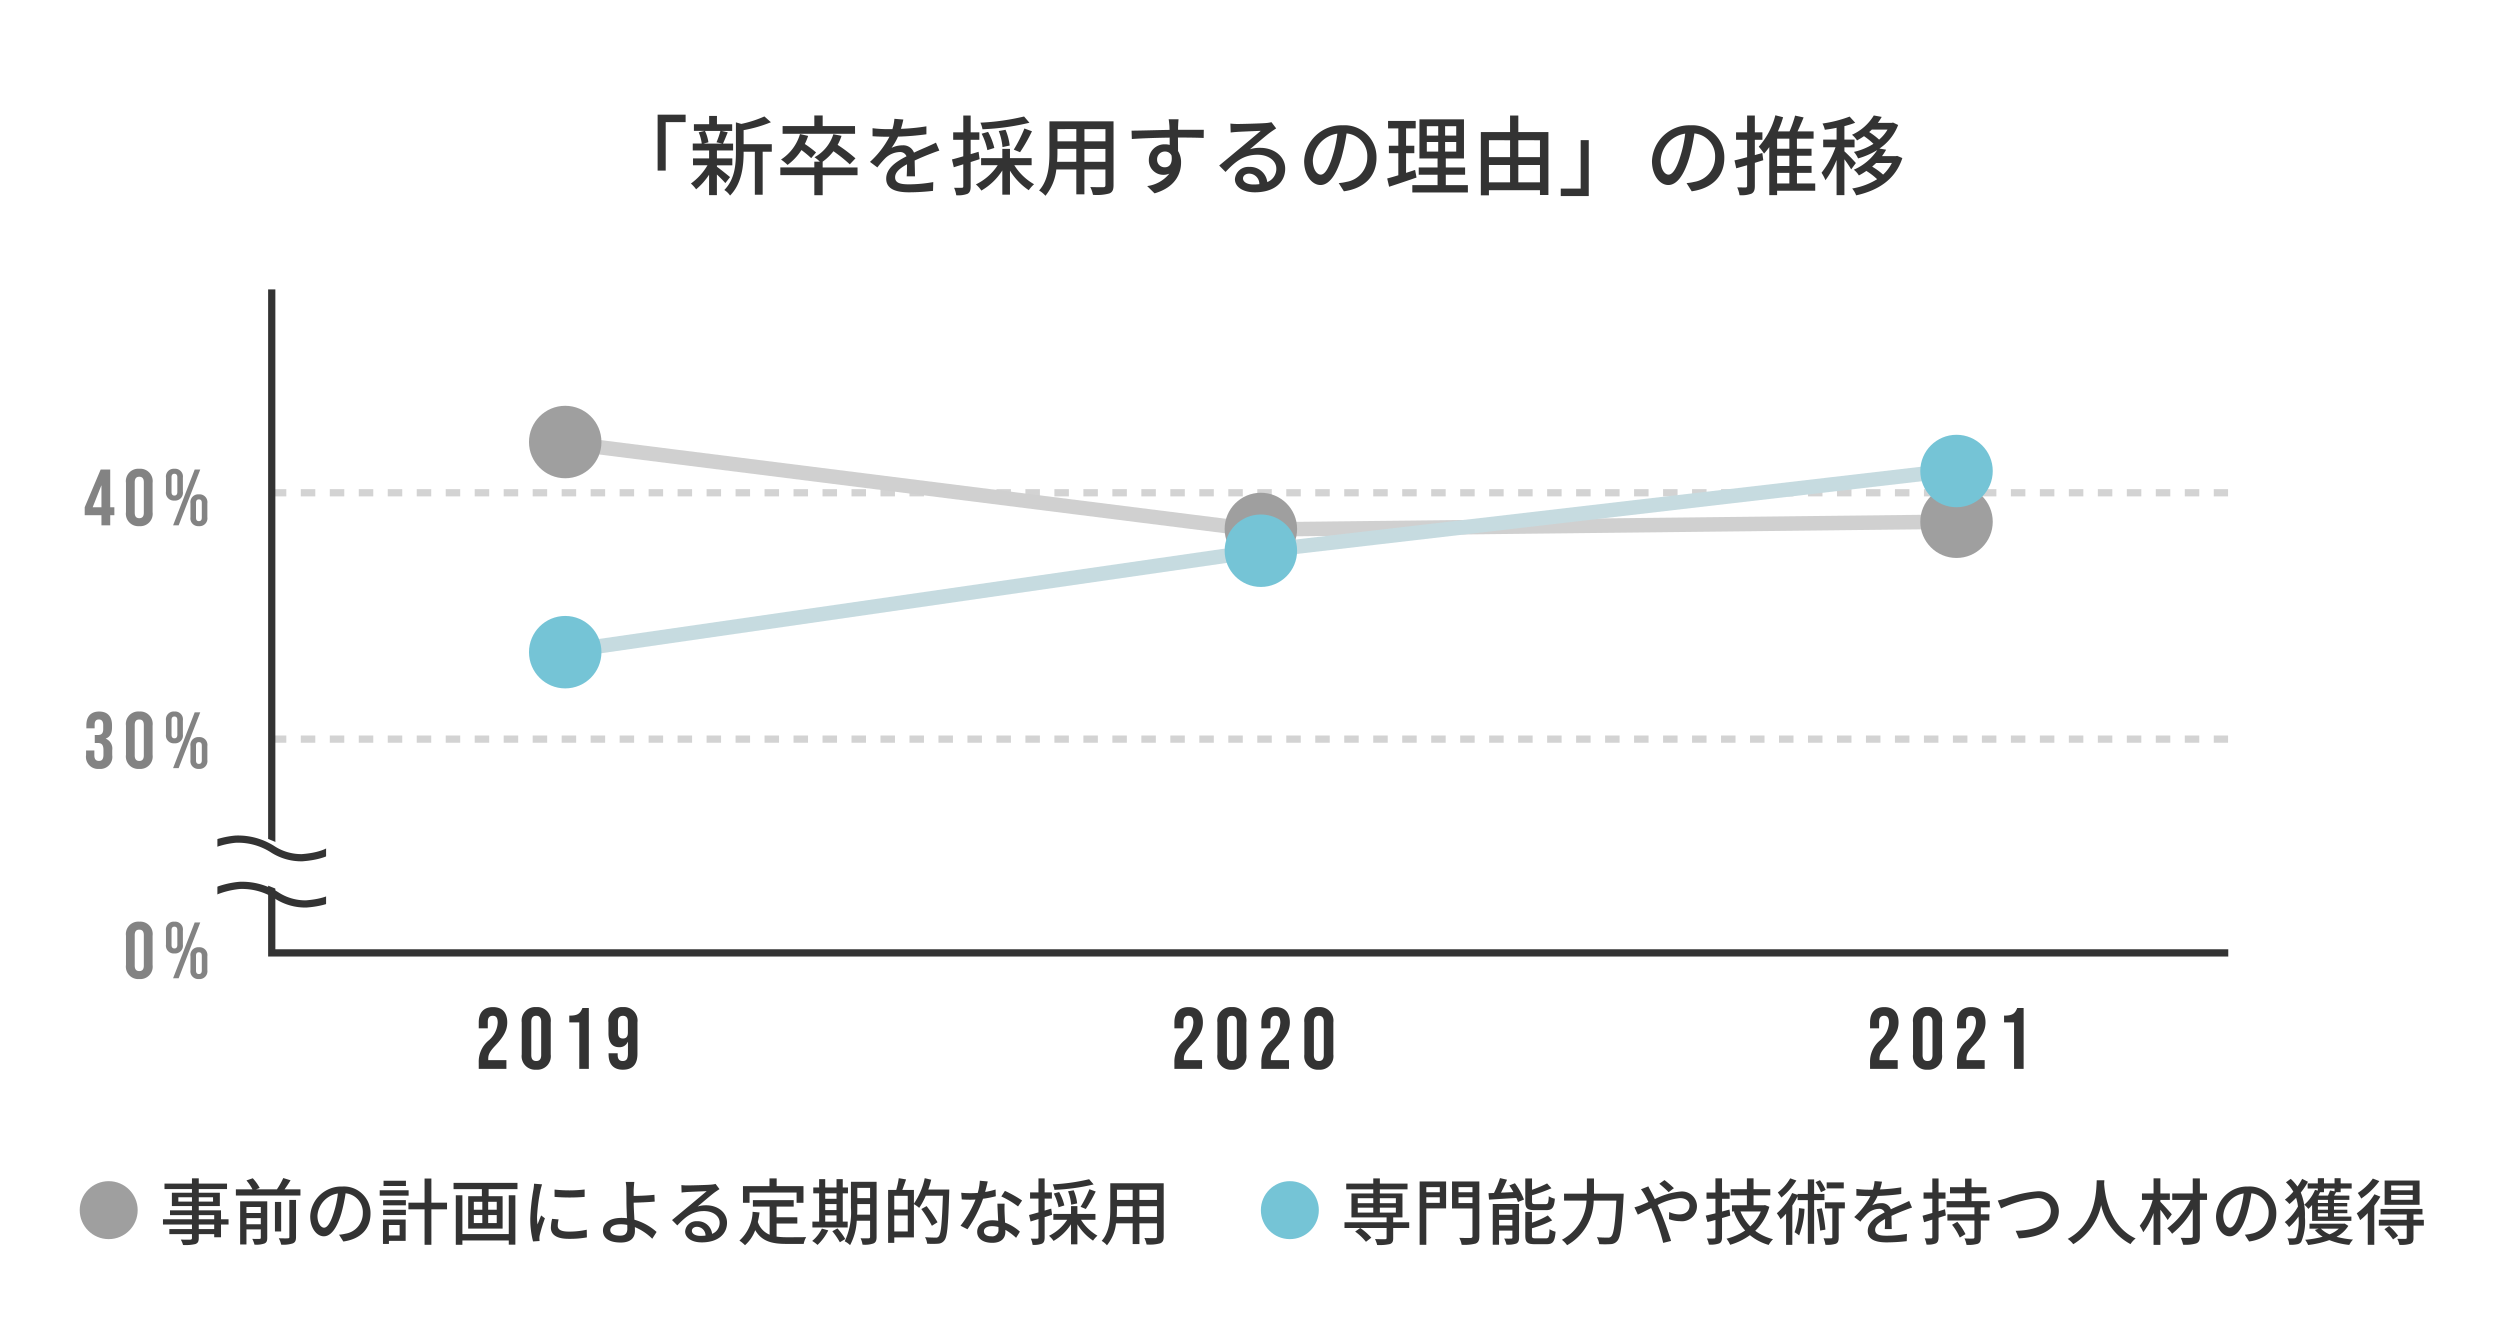 <svg xmlns="http://www.w3.org/2000/svg" width="345" height="184" viewBox="0 0 345 184">
  <g id="グループ_809" data-name="グループ 809" transform="translate(-6132 -1926)">
    <rect id="長方形_1182" data-name="長方形 1182" width="345" height="184" transform="translate(6132 1926)" fill="#fff"/>
    <path id="パス_6041" data-name="パス 6041" d="M6437.972,2080.667H6436v-1h1.972Zm-3.972,0h-2v-1h2Zm-4,0h-2v-1h2Zm-4,0h-2v-1h2Zm-4,0h-2v-1h2Zm-4,0h-2v-1h2Zm-4,0h-2v-1h2Zm-4,0h-2v-1h2Zm-4,0h-2v-1h2Zm-4,0h-2v-1h2Zm-4,0h-2v-1h2Zm-4,0h-2v-1h2Zm-4,0h-2v-1h2Zm-4,0h-2v-1h2Zm-4,0h-2v-1h2Zm-4,0h-2v-1h2Zm-4,0h-2v-1h2Zm-4,0h-2v-1h2Zm-4,0h-2v-1h2Zm-4,0h-2v-1h2Zm-4,0h-2v-1h2Zm-4,0h-2v-1h2Zm-4,0h-2v-1h2Zm-4,0h-2v-1h2Zm-4,0h-2v-1h2Zm-4,0h-2v-1h2Zm-4,0h-2v-1h2Zm-4,0h-2v-1h2Zm-4,0h-2v-1h2Zm-4,0h-2v-1h2Zm-4,0h-2v-1h2Zm-4,0h-2v-1h2Zm-4,0h-2v-1h2Zm-4,0h-2v-1h2Zm-4,0h-2v-1h2Zm-4,0h-2v-1h2Zm-4,0h-2v-1h2Zm-4,0h-2v-1h2Zm-4,0h-2v-1h2Zm-4,0h-2v-1h2Zm-4,0h-2v-1h2Zm-4,0h-2v-1h2Zm-4,0h-2v-1h2Zm-4,0h-2v-1h2Zm-4,0h-2v-1h2Zm-4,0h-2v-1h2Zm-4,0h-2v-1h2Zm-4,0h-2v-1h2Zm-4,0h-2v-1h2Zm-4,0h-2v-1h2Zm-4,0h-2v-1h2Zm-4,0h-2v-1h2Zm-4,0h-2v-1h2Zm-4,0h-2v-1h2Zm-4,0h-2v-1h2Zm-4,0h-2v-1h2Zm-4,0h-2v-1h2Zm-4,0h-2v-1h2Zm-4,0h-2v-1h2Zm-4,0h-2v-1h2Zm-4,0h-2v-1h2Zm-4,0h-2v-1h2Zm-4,0h-2v-1h2Zm-4,0h-2v-1h2Zm-4,0h-2v-1h2Zm-4,0h-2v-1h2Zm-4,0h-2v-1h2Zm-4,0h-2v-1h2Z" transform="translate(1.5 -52.167)" fill="#d3d3d3"/>
    <path id="パス_6042" data-name="パス 6042" d="M6437.972,2080.667H6436v-1h1.972Zm-3.972,0h-2v-1h2Zm-4,0h-2v-1h2Zm-4,0h-2v-1h2Zm-4,0h-2v-1h2Zm-4,0h-2v-1h2Zm-4,0h-2v-1h2Zm-4,0h-2v-1h2Zm-4,0h-2v-1h2Zm-4,0h-2v-1h2Zm-4,0h-2v-1h2Zm-4,0h-2v-1h2Zm-4,0h-2v-1h2Zm-4,0h-2v-1h2Zm-4,0h-2v-1h2Zm-4,0h-2v-1h2Zm-4,0h-2v-1h2Zm-4,0h-2v-1h2Zm-4,0h-2v-1h2Zm-4,0h-2v-1h2Zm-4,0h-2v-1h2Zm-4,0h-2v-1h2Zm-4,0h-2v-1h2Zm-4,0h-2v-1h2Zm-4,0h-2v-1h2Zm-4,0h-2v-1h2Zm-4,0h-2v-1h2Zm-4,0h-2v-1h2Zm-4,0h-2v-1h2Zm-4,0h-2v-1h2Zm-4,0h-2v-1h2Zm-4,0h-2v-1h2Zm-4,0h-2v-1h2Zm-4,0h-2v-1h2Zm-4,0h-2v-1h2Zm-4,0h-2v-1h2Zm-4,0h-2v-1h2Zm-4,0h-2v-1h2Zm-4,0h-2v-1h2Zm-4,0h-2v-1h2Zm-4,0h-2v-1h2Zm-4,0h-2v-1h2Zm-4,0h-2v-1h2Zm-4,0h-2v-1h2Zm-4,0h-2v-1h2Zm-4,0h-2v-1h2Zm-4,0h-2v-1h2Zm-4,0h-2v-1h2Zm-4,0h-2v-1h2Zm-4,0h-2v-1h2Zm-4,0h-2v-1h2Zm-4,0h-2v-1h2Zm-4,0h-2v-1h2Zm-4,0h-2v-1h2Zm-4,0h-2v-1h2Zm-4,0h-2v-1h2Zm-4,0h-2v-1h2Zm-4,0h-2v-1h2Zm-4,0h-2v-1h2Zm-4,0h-2v-1h2Zm-4,0h-2v-1h2Zm-4,0h-2v-1h2Zm-4,0h-2v-1h2Zm-4,0h-2v-1h2Zm-4,0h-2v-1h2Zm-4,0h-2v-1h2Zm-4,0h-2v-1h2Zm-4,0h-2v-1h2Z" transform="translate(1.5 -86.167)" fill="#d3d3d3"/>
    <path id="パス_6162" data-name="パス 6162" d="M6260.408,2080.667h-92.063v-1h91.063v-269.5h1Z" transform="translate(8249.667 -4202.408) rotate(90)" fill="#333"/>
    <path id="パス_6049" data-name="パス 6049" d="M6304.913,2000.078l-.068-.009-95.97-12.078.25-1.984,95.9,12.069,96.133-1.08.022,2Z" fill="#d0d0d0"/>
    <path id="パス_6048" data-name="パス 6048" d="M6209.143,2016.99l-.286-1.979,96.228-13.895,95.847-11.153.231,1.987L6305.33,2003.1Z" fill="#c6dbe0"/>
    <path id="パス_6372" data-name="パス 6372" d="M-10.932,0h3.816V-1.2H-9.624v-.18c0-.588.2-1.008,1-1.848C-7.4-4.524-7-5.412-7-6.408-7-7.752-7.668-8.52-8.964-8.52s-1.968.768-1.968,2.112v.816h1.248v-.9c0-.6.264-.828.684-.828s.684.2.684.96a3.466,3.466,0,0,1-1.3,2.484,3.8,3.8,0,0,0-1.32,2.964ZM-3,.12A1.864,1.864,0,0,0-1-1.992V-6.408A1.864,1.864,0,0,0-3-8.52,1.864,1.864,0,0,0-5-6.408v4.416A1.864,1.864,0,0,0-3,.12Zm0-1.2c-.42,0-.684-.228-.684-.828V-6.492c0-.6.264-.828.684-.828s.684.228.684.828v4.584C-2.316-1.308-2.58-1.08-3-1.08ZM2.94,0H4.26V-8.4H3.372c-.3.816-.7,1.056-1.812,1.056v.936H2.94ZM8.952.12c1.368,0,2.016-.768,2.016-2.184V-6.408a1.864,1.864,0,0,0-2-2.112,1.864,1.864,0,0,0-2,2.112v1.5c0,1.236.492,1.92,1.464,1.92a1.214,1.214,0,0,0,1.2-.732h.024v1.608c0,.8-.264,1.032-.732,1.032-.42,0-.684-.228-.684-.828v-.24H6.984v.156C6.984-.648,7.656.12,8.952.12Zm.012-4.308c-.456,0-.684-.264-.684-.828V-6.5c0-.552.228-.816.684-.816s.684.264.684.816v1.488C9.648-4.452,9.42-4.188,8.964-4.188Z" transform="translate(6209 2073.5)" fill="#333"/>
    <path id="パス_6367" data-name="パス 6367" d="M-9.779.11A1.709,1.709,0,0,0-7.942-1.826V-5.874A1.709,1.709,0,0,0-9.779-7.81a1.709,1.709,0,0,0-1.837,1.936v4.048A1.709,1.709,0,0,0-9.779.11Zm0-1.1c-.385,0-.627-.209-.627-.759v-4.2c0-.55.242-.759.627-.759s.627.209.627.759v4.2C-9.152-1.2-9.394-.99-9.779-.99Zm4.851-2.431A1.081,1.081,0,0,0-3.762-4.653V-6.578A1.081,1.081,0,0,0-4.928-7.81,1.081,1.081,0,0,0-6.094-6.578v1.925A1.081,1.081,0,0,0-4.928-3.421ZM-5.115,0h.77l2.981-7.7h-.77Zm.187-4.114c-.253,0-.4-.143-.4-.484V-6.633c0-.341.143-.484.4-.484s.4.143.4.484V-4.6C-4.532-4.257-4.686-4.114-4.928-4.114ZM-1.551.11A1.081,1.081,0,0,0-.385-1.122V-3.047A1.081,1.081,0,0,0-1.551-4.279,1.081,1.081,0,0,0-2.717-3.047v1.925A1.081,1.081,0,0,0-1.551.11Zm0-.693c-.253,0-.4-.143-.4-.484V-3.1c0-.341.143-.484.4-.484s.4.143.4.484v2.035C-1.155-.726-1.309-.583-1.551-.583Z" transform="translate(6161 2061)" fill="#838383"/>
    <path id="パス_6366" data-name="パス 6366" d="M-15.312.11a1.661,1.661,0,0,0,1.8-1.9v-.682A1.478,1.478,0,0,0-14.4-4.059v-.022c.594-.22.858-.726.858-1.551v-.275c0-1.232-.616-1.9-1.771-1.9s-1.771.682-1.771,1.914v.407h1.144V-6c0-.506.231-.715.583-.715s.6.22.6.77v.561c0,.616-.275.814-.726.814h-.44v1.1h.407c.55,0,.792.264.792.979v.627c0,.682-.242.869-.627.869s-.627-.209-.627-.759v-.682h-1.144V-1.8A1.669,1.669,0,0,0-15.312.11Zm5.533,0A1.709,1.709,0,0,0-7.942-1.826V-5.874A1.709,1.709,0,0,0-9.779-7.81a1.709,1.709,0,0,0-1.837,1.936v4.048A1.709,1.709,0,0,0-9.779.11Zm0-1.1c-.385,0-.627-.209-.627-.759v-4.2c0-.55.242-.759.627-.759s.627.209.627.759v4.2C-9.152-1.2-9.394-.99-9.779-.99Zm4.851-2.431A1.081,1.081,0,0,0-3.762-4.653V-6.578A1.081,1.081,0,0,0-4.928-7.81,1.081,1.081,0,0,0-6.094-6.578v1.925A1.081,1.081,0,0,0-4.928-3.421ZM-5.115,0h.77l2.981-7.7h-.77Zm.187-4.114c-.253,0-.4-.143-.4-.484V-6.633c0-.341.143-.484.4-.484s.4.143.4.484V-4.6C-4.532-4.257-4.686-4.114-4.928-4.114ZM-1.551.11A1.081,1.081,0,0,0-.385-1.122V-3.047A1.081,1.081,0,0,0-1.551-4.279,1.081,1.081,0,0,0-2.717-3.047v1.925A1.081,1.081,0,0,0-1.551.11Zm0-.693c-.253,0-.4-.143-.4-.484V-3.1c0-.341.143-.484.4-.484s.4.143.4.484v2.035C-1.155-.726-1.309-.583-1.551-.583Z" transform="translate(6161 2032)" fill="#838383"/>
    <path id="パス_6365" data-name="パス 6365" d="M-15,0h1.21V-1.4h.572V-2.5h-.572V-7.7h-1.32l-2.2,5.2v1.1H-15Zm-1.21-2.5,1.188-3H-15v3ZM-9.779.11A1.709,1.709,0,0,0-7.942-1.826V-5.874A1.709,1.709,0,0,0-9.779-7.81a1.709,1.709,0,0,0-1.837,1.936v4.048A1.709,1.709,0,0,0-9.779.11Zm0-1.1c-.385,0-.627-.209-.627-.759v-4.2c0-.55.242-.759.627-.759s.627.209.627.759v4.2C-9.152-1.2-9.394-.99-9.779-.99Zm4.851-2.431A1.081,1.081,0,0,0-3.762-4.653V-6.578A1.081,1.081,0,0,0-4.928-7.81,1.081,1.081,0,0,0-6.094-6.578v1.925A1.081,1.081,0,0,0-4.928-3.421ZM-5.115,0h.77l2.981-7.7h-.77Zm.187-4.114c-.253,0-.4-.143-.4-.484V-6.633c0-.341.143-.484.4-.484s.4.143.4.484V-4.6C-4.532-4.257-4.686-4.114-4.928-4.114ZM-1.551.11A1.081,1.081,0,0,0-.385-1.122V-3.047A1.081,1.081,0,0,0-1.551-4.279,1.081,1.081,0,0,0-2.717-3.047v1.925A1.081,1.081,0,0,0-1.551.11Zm0-.693c-.253,0-.4-.143-.4-.484V-3.1c0-.341.143-.484.4-.484s.4.143.4.484v2.035C-1.155-.726-1.309-.583-1.551-.583Z" transform="translate(6161 1998.5)" fill="#838383"/>
    <path id="パス_6371" data-name="パス 6371" d="M-10.932,0h3.816V-1.2H-9.624v-.18c0-.588.2-1.008,1-1.848C-7.4-4.524-7-5.412-7-6.408-7-7.752-7.668-8.52-8.964-8.52s-1.968.768-1.968,2.112v.816h1.248v-.9c0-.6.264-.828.684-.828s.684.2.684.96a3.466,3.466,0,0,1-1.3,2.484,3.8,3.8,0,0,0-1.32,2.964ZM-3,.12A1.864,1.864,0,0,0-1-1.992V-6.408A1.864,1.864,0,0,0-3-8.52,1.864,1.864,0,0,0-5-6.408v4.416A1.864,1.864,0,0,0-3,.12Zm0-1.2c-.42,0-.684-.228-.684-.828V-6.492c0-.6.264-.828.684-.828s.684.228.684.828v4.584C-2.316-1.308-2.58-1.08-3-1.08ZM1.068,0H4.884V-1.2H2.376v-.18c0-.588.2-1.008,1-1.848C4.6-4.524,5-5.412,5-6.408,5-7.752,4.332-8.52,3.036-8.52s-1.968.768-1.968,2.112v.816H2.316v-.9c0-.6.264-.828.684-.828s.684.2.684.96a3.466,3.466,0,0,1-1.3,2.484A3.8,3.8,0,0,0,1.068-.912ZM9,.12a1.864,1.864,0,0,0,2-2.112V-6.408A1.864,1.864,0,0,0,9-8.52,1.864,1.864,0,0,0,7-6.408v4.416A1.864,1.864,0,0,0,9,.12Zm0-1.2c-.42,0-.684-.228-.684-.828V-6.492c0-.6.264-.828.684-.828s.684.228.684.828v4.584C9.684-1.308,9.42-1.08,9-1.08Z" transform="translate(6305 2073.5)" fill="#333"/>
    <path id="パス_6370" data-name="パス 6370" d="M-10.932,0h3.816V-1.2H-9.624v-.18c0-.588.2-1.008,1-1.848C-7.4-4.524-7-5.412-7-6.408-7-7.752-7.668-8.52-8.964-8.52s-1.968.768-1.968,2.112v.816h1.248v-.9c0-.6.264-.828.684-.828s.684.2.684.96a3.466,3.466,0,0,1-1.3,2.484,3.8,3.8,0,0,0-1.32,2.964ZM-3,.12A1.864,1.864,0,0,0-1-1.992V-6.408A1.864,1.864,0,0,0-3-8.52,1.864,1.864,0,0,0-5-6.408v4.416A1.864,1.864,0,0,0-3,.12Zm0-1.2c-.42,0-.684-.228-.684-.828V-6.492c0-.6.264-.828.684-.828s.684.228.684.828v4.584C-2.316-1.308-2.58-1.08-3-1.08ZM1.068,0H4.884V-1.2H2.376v-.18c0-.588.2-1.008,1-1.848C4.6-4.524,5-5.412,5-6.408,5-7.752,4.332-8.52,3.036-8.52s-1.968.768-1.968,2.112v.816H2.316v-.9c0-.6.264-.828.684-.828s.684.2.684.96a3.466,3.466,0,0,1-1.3,2.484A3.8,3.8,0,0,0,1.068-.912ZM8.94,0h1.32V-8.4H9.372c-.3.816-.7,1.056-1.812,1.056v.936H8.94Z" transform="translate(6401 2073.5)" fill="#333"/>
    <circle id="楕円形_13" data-name="楕円形 13" cx="5" cy="5" r="5" transform="translate(6205 2011)" fill="#75c4d6"/>
    <circle id="楕円形_18" data-name="楕円形 18" cx="5" cy="5" r="5" transform="translate(6205 1982)" fill="#9f9f9f"/>
    <circle id="楕円形_19" data-name="楕円形 19" cx="5" cy="5" r="5" transform="translate(6301 1994)" fill="#9f9f9f"/>
    <circle id="楕円形_20" data-name="楕円形 20" cx="5" cy="5" r="5" transform="translate(6397 1993)" fill="#9f9f9f"/>
    <circle id="楕円形_16" data-name="楕円形 16" cx="4" cy="4" r="4" transform="translate(6143 2089)" fill="#9f9f9f"/>
    <circle id="楕円形_17" data-name="楕円形 17" cx="4" cy="4" r="4" transform="translate(6306 2089)" fill="#75c4d6"/>
    <circle id="楕円形_15" data-name="楕円形 15" cx="5" cy="5" r="5" transform="translate(6397 1986)" fill="#75c4d6"/>
    <path id="パス_6368" data-name="パス 6368" d="M7.56-1.39H5.43v-.62H7.56ZM5.43-3.31H7.56v.57H5.43ZM2.61-5.18v-.6H4.49v.6Zm4.79-.6v.6H5.43v-.6ZM9.54-2.74H8.5V-3.97H5.43v-.59H8.34V-6.4H5.43v-.51h3.9v-.75H5.43v-.73H4.49v.73H.7v.75H4.49v.51H1.72v1.84H4.49v.59H1.46v.66H4.49v.57h-4v.73h4v.62H1.37v.7H4.49v.53c0,.17-.06.22-.24.23C4.09.08,3.49.08,2.94.06a2.873,2.873,0,0,1,.32.75A5.889,5.889,0,0,0,4.96.68c.34-.13.47-.34.47-.85V-.69H7.56v.43H8.5V-2.01H9.54Zm2.47.69V-2.9h1.98v.85Zm1.98-2.38v.82H12.01v-.82Zm.89-.79H11.14V.74h.87V-1.34h1.98V-.21c0,.13-.04.17-.18.18-.12.01-.56.01-1-.01a3.9,3.9,0,0,1,.31.8A3.381,3.381,0,0,0,14.5.6c.29-.13.38-.36.38-.79ZM17.93-.3c0,.14-.05.18-.21.19s-.69.01-1.25-.01a3.242,3.242,0,0,1,.33.88A4.134,4.134,0,0,0,18.4.59c.34-.14.45-.39.45-.88V-5.41h-.92ZM16.8-5.13h-.86v4.07h.86Zm.47-1.74c.28-.38.56-.82.83-1.25l-1.01-.31a9.459,9.459,0,0,1-.88,1.56H13.33l.51-.19a6.007,6.007,0,0,0-.96-1.34l-.87.3a6.653,6.653,0,0,1,.83,1.23H10.55v.85h8.91v-.85Zm5.45,5.29c-.4,0-.91-.52-.91-1.66A3.32,3.32,0,0,1,24.63-6.3a13.72,13.72,0,0,1-.54,2.55C23.63-2.22,23.15-1.58,22.72-1.58ZM25.38.33c2.42-.34,3.75-1.78,3.75-3.85a3.67,3.67,0,0,0-3.89-3.74,4.3,4.3,0,0,0-4.43,4.11c0,1.65.9,2.76,1.88,2.76S24.5-1.52,25.1-3.54a22.665,22.665,0,0,0,.59-2.78,2.619,2.619,0,0,1,2.38,2.76,2.844,2.844,0,0,1-2.4,2.81,5.608,5.608,0,0,1-.88.14Zm8.64-8.39H30.93v.73h3.09Zm.37,1.32H30.4V-6h3.99ZM33.15-1.95V-.51H31.67V-1.95Zm.83-.75H30.85V.66h.82V.24h2.31Zm-3.11-.62h3.14v-.73H30.87Zm0-1.34h3.14v-.72H30.87Zm8.82-.37H37.53V-8.36h-.94v3.33H34.36v.92h2.23V.78h.94V-4.11h2.16ZM48.21-.7h-6.4V-6.05H40.9V.78h.91V.18h6.4V.76h.91V-6.05h-.91ZM46.55-4.06H45.37V-5.15h1.18Zm0,1.84H45.37v-1.1h1.18Zm-3.16-1.1h1.17v1.1H43.39Zm0-1.83h1.17v1.09H43.39Zm-2.8-2.61v.86H44.5v.98H42.61v4.47h4.75V-5.92H45.43V-6.9h3.98v-.86Zm13.94.92v1.01a25,25,0,0,0,4.15,0V-6.85A18.557,18.557,0,0,1,54.53-6.84ZM54.19-2.8a6.058,6.058,0,0,0-.17,1.22c0,.96.78,1.54,2.46,1.54a13.4,13.4,0,0,0,2.51-.2L58.97-1.3a11.13,11.13,0,0,1-2.47.26c-1.2,0-1.53-.35-1.53-.8a3.762,3.762,0,0,1,.12-.88ZM51.7-7.65a7.344,7.344,0,0,1-.09.82,28.169,28.169,0,0,0-.43,3.95,12.366,12.366,0,0,0,.38,3.2l.9-.06c-.01-.12-.02-.27-.02-.37a1.824,1.824,0,0,1,.05-.45,19.6,19.6,0,0,1,.71-2.31l-.52-.4c-.15.36-.35.84-.5,1.24a7.367,7.367,0,0,1-.07-1.04A23.448,23.448,0,0,1,52.6-6.8c.04-.18.14-.57.21-.76ZM64.57-1.46c0,.67-.3.98-.99.98-.83,0-1.36-.25-1.36-.77,0-.49.53-.8,1.44-.8a4.431,4.431,0,0,1,.9.09C64.57-1.76,64.57-1.59,64.57-1.46Zm4.04.47a7.8,7.8,0,0,0-3.06-1.69c-.04-.81-.1-1.72-.1-2.35.8-.02,2.03-.07,2.9-.15l-.04-.94c-.86.1-2.07.15-2.86.16,0-.32-.01-.62,0-.87.02-.34.05-.82.09-1.06H64.35a6.42,6.42,0,0,1,.09,1.06c0,.42.01,1.13.01,1.72,0,.56.04,1.44.07,2.22-.24-.02-.48-.04-.73-.04-1.75,0-2.58.77-2.58,1.73C61.21.02,62.29.47,63.67.47c1.47,0,1.95-.76,1.95-1.6,0-.14,0-.32-.01-.53a7.428,7.428,0,0,1,2.4,1.61Zm6.05.54c-.67,0-1.18-.27-1.18-.7,0-.31.3-.55.71-.55A1.193,1.193,0,0,1,75.36-.49,5.177,5.177,0,0,1,74.66-.45Zm2.09-7.17a3.5,3.5,0,0,1-.63.1c-.54.05-2.78.11-3.3.11a7.131,7.131,0,0,1-.79-.05l.03,1.03c.22-.03.48-.05.73-.07.52-.03,2.21-.1,2.73-.12-.5.43-1.64,1.38-2.19,1.84-.58.48-1.82,1.52-2.59,2.15l.73.74c1.17-1.24,2.11-1.98,3.69-1.98,1.21,0,2.15.66,2.15,1.59A1.617,1.617,0,0,1,76.27-.73a1.979,1.979,0,0,0-2.08-1.74,1.53,1.53,0,0,0-1.64,1.41c0,.89.92,1.51,2.29,1.51,2.22,0,3.49-1.13,3.49-2.72,0-1.38-1.23-2.4-2.89-2.4a3.685,3.685,0,0,0-1.17.17c.7-.58,1.9-1.63,2.41-1.99.18-.13.41-.28.61-.41Zm4.69,1.19h6.49v1.42h.95v-2.3h-3.7V-8.38h-.99v1.07H80.53v2.3h.91Zm3.73,4.28h2.86v-.87H85.17V-4.49h2.36v-.89H81.9v.89h2.31V-.61a2.862,2.862,0,0,1-1.63-1.76,12.229,12.229,0,0,0,.24-1.31l-.96-.09A5.505,5.505,0,0,1,80.04.2a5.03,5.03,0,0,1,.77.64,5.09,5.09,0,0,0,1.41-2.08C83.13.33,84.57.66,86.53.66h2.38a2.805,2.805,0,0,1,.35-.94c-.57.02-2.25.02-2.68.02a10.448,10.448,0,0,1-1.41-.09Zm6.71-1.13h1.56v.86H91.88Zm1.56-3.04v.75H91.88v-.75ZM91.88-4.84h1.56v.83H91.88Zm3.1,2.42H94.3v-3.9h.72v-.81H94.3V-8.28h-.86v1.15H91.88V-8.28h-.84v1.15h-.81v.81h.81v3.9h-.93v.81h4.87Zm-3.56.97A4.939,4.939,0,0,1,90.08.25a4.742,4.742,0,0,1,.74.55A6.993,6.993,0,0,0,92.3-1.21Zm1.44.36A10.347,10.347,0,0,1,93.9.43l.75-.45a9.548,9.548,0,0,0-1.08-1.46Zm3.43-2.29c.02-.32.02-.64.02-.93v-.53h1.76v1.46Zm1.78-3.69v1.41H96.31V-7.07Zm.9-.84H95.43v3.6A9.329,9.329,0,0,1,94.57.3a2.951,2.951,0,0,1,.74.53,7.95,7.95,0,0,0,.92-3.37h1.84V-.32c0,.16-.06.2-.21.21-.13,0-.63.01-1.1-.01a3.19,3.19,0,0,1,.27.88A3.473,3.473,0,0,0,98.55.59c.31-.14.42-.41.42-.9Zm2.44,6.85V-3.27h1.86v2.21Zm1.86-4.92v1.9h-1.86v-1.9Zm2.83-.86c.16-.44.29-.9.41-1.36l-.9-.21a9.55,9.55,0,0,1-1.49,3.51V-6.79h-1.6c.16-.42.35-.95.52-1.45l-1.01-.17a11.724,11.724,0,0,1-.35,1.62h-1.12V.52h.85V-.24h2.71V-4.83a4.906,4.906,0,0,1,.73.52,10.057,10.057,0,0,0,.91-1.68h2.36c-.13,3.77-.26,5.28-.58,5.61a.448.448,0,0,1-.42.17c-.25,0-.83-.01-1.47-.06a2.178,2.178,0,0,1,.3.9,10.741,10.741,0,0,0,1.51,0,1.115,1.115,0,0,0,.87-.47c.4-.5.52-2.05.66-6.56.01-.12.01-.44.01-.44Zm1.28,4.51a17.955,17.955,0,0,0-1.51-2.23l-.73.41a16.282,16.282,0,0,1,1.46,2.31Zm11.67-3a16.269,16.269,0,0,0-2.37-1.33l-.5.77a12.717,12.717,0,0,1,2.31,1.38Zm-3.66-1.52a10.452,10.452,0,0,1-1.44.34c.15-.56.28-1.11.36-1.45l-1.09-.1a7.9,7.9,0,0,1-.29,1.68c-.35.03-.69.04-1.02.04-.4,0-.87-.02-1.26-.06l.07.92c.4.03.81.04,1.19.04.24,0,.47-.01.71-.02a14.353,14.353,0,0,1-2.07,3.61l.96.49a17.384,17.384,0,0,0,2.15-4.21,14.776,14.776,0,0,0,1.76-.35Zm.4,5.53a.86.86,0,0,1-.99.93c-.68,0-1.02-.29-1.02-.71,0-.4.43-.69,1.09-.69a3.336,3.336,0,0,1,.91.12C115.79-1.53,115.79-1.42,115.79-1.32Zm-.15-3.57c.02.65.07,1.58.11,2.36a4.5,4.5,0,0,0-.83-.07c-1.23,0-2.07.66-2.07,1.59,0,1.03.93,1.52,2.08,1.52,1.3,0,1.81-.68,1.81-1.52v-.27a7.906,7.906,0,0,1,1.48,1.1l.53-.85a6.575,6.575,0,0,0-2.05-1.25c-.03-.56-.06-1.13-.07-1.45a11.268,11.268,0,0,1,.01-1.16ZM128.3-8.27a26.884,26.884,0,0,1-5.02.71,3.048,3.048,0,0,1,.24.76,27.691,27.691,0,0,0,5.4-.75Zm-.46,4.11a19.519,19.519,0,0,0,1.37-2.41l-.87-.32a15.763,15.763,0,0,1-1.22,2.43Zm-1.19-.77a6.6,6.6,0,0,0-.48-1.81l-.78.14a6.868,6.868,0,0,1,.43,1.85Zm-1.77.28a7.1,7.1,0,0,0-.72-1.85l-.74.21a7.135,7.135,0,0,1,.66,1.89Zm-1.81.44-.91.27V-5.59h1v-.86h-1V-8.38h-.85v1.93h-1.16v.86h1.16v1.9c-.49.14-.94.27-1.3.36l.21.9c.33-.11.7-.22,1.09-.34V-.24c0,.14-.05.17-.18.17-.11.01-.48.01-.88,0a2.969,2.969,0,0,1,.25.86,2.983,2.983,0,0,0,1.3-.17c.27-.15.36-.4.36-.86V-3.03c.34-.11.69-.22,1.03-.33Zm6.1,1.54v-.81h-2.49V-4.55h-.88v1.07h-2.44v.81h1.91a6.3,6.3,0,0,1-2.51,2.21,3.562,3.562,0,0,1,.63.71,7.058,7.058,0,0,0,2.41-2.31V.72h.88V-2.04A7.406,7.406,0,0,0,128.84.21a4.019,4.019,0,0,1,.61-.69,6.417,6.417,0,0,1-2.27-2.19Zm6.07-.39V-4.54h2.42v1.48Zm-3.14,0c.03-.37.04-.74.04-1.08v-.4h2.17v1.48Zm2.21-3.76v1.41h-2.17V-6.82Zm3.35,1.41h-2.42V-6.82h2.42Zm.93-2.3h-7.37v3.56c0,1.41-.1,3.18-1.19,4.39a3.078,3.078,0,0,1,.73.61,5.736,5.736,0,0,0,1.25-3.03h2.3V.68h.93V-2.18h2.42V-.39c0,.19-.07.25-.25.25s-.85.01-1.49-.02a3.842,3.842,0,0,1,.31.9A5.474,5.474,0,0,0,138.1.58c.36-.14.49-.42.49-.96Z" transform="translate(6154 2097)" fill="#333"/>
    <path id="パス_6364" data-name="パス 6364" d="M-82.248-2.46h1.116V-9.144h2.748v-1.032h-3.864Zm8.664-5.472a11.557,11.557,0,0,1-.54,1.572l.828.18h-2.64l.7-.18a5.551,5.551,0,0,0-.48-1.572Zm1.332,6.372c-.276-.228-1.38-1.128-1.812-1.428v-.2h2.124V-4.14h-2.124V-5.232h2.232V-6.18h-1.4c.2-.408.432-1,.66-1.56l-.84-.192h1.452v-.924h-2.1V-10h-1.08v1.14h-2.1v.924h1.476l-.816.2a5.751,5.751,0,0,1,.42,1.548H-77.4v.948h2.256V-4.14h-2.22v.948h2a8.2,8.2,0,0,1-2.292,2.52,4.6,4.6,0,0,1,.72.8,9.027,9.027,0,0,0,1.788-2.016V.924h1.08V-1.92c.444.42.924.9,1.164,1.188Zm5.76-4.536H-70.38V-8.04a18.288,18.288,0,0,0,3.768-1.092l-.9-.8A15.85,15.85,0,0,1-70.7-8.9l-.744-.216v4.152c0,1.656-.144,3.708-1.6,5.184a2.689,2.689,0,0,1,.792.768C-70.6-.684-70.38-3.18-70.38-4.956v-.108h1.548V.876h1.08v-5.94h1.26ZM-55.008-8.6h-4.464v-1.464h-1.152V-8.6H-65v1.068h10Zm-5.376,3.636a14.778,14.778,0,0,0-1.548-1.164,9.064,9.064,0,0,0,.456-1.116L-62.6-7.5A6.274,6.274,0,0,1-65.22-3.984a7.068,7.068,0,0,1,.9.744A7.7,7.7,0,0,0-62.4-5.292a13.487,13.487,0,0,1,1.344,1.116Zm5.724,2.076h-4.812v-.792h-.012a6.866,6.866,0,0,0,1.5-1.452,21.008,21.008,0,0,1,2.256,1.812l.78-.828a21.4,21.4,0,0,0-2.46-1.86,6.871,6.871,0,0,0,.54-1.248L-58-7.476A5.5,5.5,0,0,1-60.6-4.3a5.4,5.4,0,0,1,.744.612h-.768v.792h-4.692v1.068h4.692V.936h1.152v-2.76h4.812Zm7.932,1.224c-.012-.564-.036-1.512-.048-2.184.828-.384,1.6-.708,2.208-.936.36-.144.876-.336,1.2-.432l-.468-1.1c-.384.192-.732.348-1.128.528-.564.252-1.176.5-1.908.852a1.564,1.564,0,0,0-1.584-1.008,3.5,3.5,0,0,0-1.512.348,8.675,8.675,0,0,0,.9-1.548,36.321,36.321,0,0,0,3.912-.324v-1.1a27.475,27.475,0,0,1-3.516.348c.168-.516.264-.972.336-1.284l-1.236-.1a7.165,7.165,0,0,1-.276,1.428h-.7a17.428,17.428,0,0,1-2.04-.132V-7.2c.66.048,1.488.072,1.98.072h.348A12.375,12.375,0,0,1-52.944-3.66l1.02.768a12.78,12.78,0,0,1,1.092-1.272,3.019,3.019,0,0,1,1.968-.852.926.926,0,0,1,.96.588c-1.368.7-2.8,1.62-2.8,3.084S-49.32.54-47.544.54a30.232,30.232,0,0,0,3.3-.2l.036-1.212a20.011,20.011,0,0,1-3.3.312c-1.2,0-1.968-.156-1.968-.972,0-.7.636-1.236,1.644-1.8,0,.588-.012,1.26-.048,1.668ZM-31.68-9.924a32.261,32.261,0,0,1-6.024.852,3.657,3.657,0,0,1,.288.912,33.229,33.229,0,0,0,6.48-.9Zm-.552,4.932a23.423,23.423,0,0,0,1.644-2.892l-1.044-.384A18.917,18.917,0,0,1-33.1-5.352Zm-1.428-.924a7.92,7.92,0,0,0-.576-2.172l-.936.168a8.241,8.241,0,0,1,.516,2.22Zm-2.124.336a8.518,8.518,0,0,0-.864-2.22l-.888.252a8.563,8.563,0,0,1,.792,2.268Zm-2.172.528-1.092.324v-1.98h1.2V-7.74h-1.2v-2.316h-1.02V-7.74H-41.46v1.032h1.392v2.28c-.588.168-1.128.324-1.56.432l.252,1.08c.4-.132.84-.264,1.308-.408V-.288c0,.168-.06.2-.216.2-.132.012-.576.012-1.056,0a3.562,3.562,0,0,1,.3,1.032,3.58,3.58,0,0,0,1.56-.2c.324-.18.432-.48.432-1.032V-3.636c.408-.132.828-.264,1.236-.4Zm7.32,1.848v-.972h-2.988V-5.46H-34.68v1.284h-2.928V-3.2h2.292A7.555,7.555,0,0,1-38.328-.552,4.274,4.274,0,0,1-37.572.3,8.47,8.47,0,0,0-34.68-2.472V.864h1.056V-2.448a8.887,8.887,0,0,0,2.592,2.7A4.823,4.823,0,0,1-30.3-.576,7.7,7.7,0,0,1-33.024-3.2Zm7.284-.468V-5.448h2.9v1.776Zm-3.768,0c.036-.444.048-.888.048-1.3v-.48h2.6v1.776Zm2.652-4.512v1.692h-2.6V-8.184Zm4.02,1.692h-2.9V-8.184h2.9Zm1.116-2.76h-8.844V-4.98c0,1.692-.12,3.816-1.428,5.268a3.693,3.693,0,0,1,.876.732,6.883,6.883,0,0,0,1.5-3.636h2.76V.816h1.116V-2.616h2.9V-.468c0,.228-.084.3-.3.3s-1.02.012-1.788-.024a4.611,4.611,0,0,1,.372,1.08A6.569,6.569,0,0,0-19.92.7c.432-.168.588-.5.588-1.152Zm6.012,5.28a1.066,1.066,0,0,1,1.068-1.116.97.97,0,0,1,.924.552c.156,1.128-.3,1.62-.912,1.62A1.033,1.033,0,0,1-13.32-3.972Zm6.444-4.116h-3.552c0-.24,0-.444.012-.588,0-.168.036-.708.06-.864h-1.368c.036.168.072.564.1.864.012.132.012.348.024.6-1.692.024-3.9.1-5.244.108l.036,1.152c1.476-.1,3.42-.168,5.22-.192L-11.58-6a2.313,2.313,0,0,0-.66-.084,2.152,2.152,0,0,0-2.22,2.136,2,2,0,0,0,2,2.076,2,2,0,0,0,.828-.168,4.684,4.684,0,0,1-3.06,1.716l1.02,1.008c2.82-.816,3.66-2.676,3.66-4.26a2.913,2.913,0,0,0-.42-1.584c0-.528,0-1.224-.012-1.86,1.728,0,2.844.024,3.552.06ZM-.048-.54c-.8,0-1.416-.324-1.416-.84,0-.372.36-.66.852-.66A1.431,1.431,0,0,1,.792-.588,6.212,6.212,0,0,1-.048-.54Zm2.508-8.6a4.2,4.2,0,0,1-.756.12c-.648.06-3.336.132-3.96.132a8.557,8.557,0,0,1-.948-.06l.036,1.236c.264-.036.576-.06.876-.084C-1.668-7.836.36-7.92.984-7.944c-.6.516-1.968,1.656-2.628,2.208-.7.576-2.184,1.824-3.108,2.58l.876.888c1.4-1.488,2.532-2.376,4.428-2.376,1.452,0,2.58.792,2.58,1.908A1.941,1.941,0,0,1,1.884-.876a2.375,2.375,0,0,0-2.5-2.088A1.836,1.836,0,0,0-2.58-1.272C-2.58-.2-1.476.54.168.54,2.832.54,4.356-.816,4.356-2.724,4.356-4.38,2.88-5.6.888-5.6a4.422,4.422,0,0,0-1.4.2c.84-.7,2.28-1.956,2.892-2.388.216-.156.492-.336.732-.492ZM9.264-1.9c-.48,0-1.092-.624-1.092-1.992A3.983,3.983,0,0,1,11.556-7.56a16.464,16.464,0,0,1-.648,3.06C10.356-2.664,9.78-1.9,9.264-1.9ZM12.456.4c2.9-.408,4.5-2.136,4.5-4.62a4.4,4.4,0,0,0-4.668-4.488A5.164,5.164,0,0,0,6.972-3.78c0,1.98,1.08,3.312,2.256,3.312S11.4-1.824,12.12-4.248a27.2,27.2,0,0,0,.708-3.336,3.143,3.143,0,0,1,2.856,3.312A3.413,3.413,0,0,1,12.8-.9a6.729,6.729,0,0,1-1.056.168Zm9.828-2.952c-.408.144-.84.276-1.248.408V-4.86h1.14V-5.892h-1.14V-8.28h1.332V-9.312H18.552V-8.28h1.416v2.388h-1.3V-4.86h1.3v3.048c-.576.18-1.1.324-1.536.444L18.7-.228c1.08-.348,2.472-.816,3.78-1.272ZM23.9-6.4h1.572v1.32H23.9Zm0-2.184h1.572v1.3H23.9Zm4.056,1.3H26.424v-1.3H27.96Zm0,2.208H26.424V-6.4H27.96ZM26.52-.456V-1.884h2.664V-2.892H26.52V-4.128h2.508v-5.4H22.884v5.4h2.5v1.236h-2.6v1.008h2.6V-.456H21.9V.564h7.668V-.456ZM36.528-.84V-3.228h2.988V-.84ZM32.472-3.228h2.916V-.84H32.472Zm2.916-3.42V-4.32H32.472V-6.648Zm4.128,0V-4.32H36.528V-6.648ZM36.528-7.776v-2.28h-1.14v2.28H31.356V.96h1.116V.252h7.044v.66H40.68V-7.776Zm9.72,1.116H45.132V.024H42.384V1.056h3.864ZM57.264-1.9c-.48,0-1.092-.624-1.092-1.992A3.983,3.983,0,0,1,59.556-7.56a16.464,16.464,0,0,1-.648,3.06C58.356-2.664,57.78-1.9,57.264-1.9ZM60.456.4c2.9-.408,4.5-2.136,4.5-4.62a4.4,4.4,0,0,0-4.668-4.488A5.164,5.164,0,0,0,54.972-3.78c0,1.98,1.08,3.312,2.256,3.312S59.4-1.824,60.12-4.248a27.2,27.2,0,0,0,.708-3.336,3.143,3.143,0,0,1,2.856,3.312A3.413,3.413,0,0,1,60.8-.9a6.729,6.729,0,0,1-1.056.168ZM70.2-4.884,69.168-4.6V-6.708h1.044V-7.74H69.168v-2.316H68.1V-7.74H66.576v1.032H68.1v2.4c-.66.18-1.26.336-1.74.444l.24,1.092L68.1-3.2V-.36c0,.168-.06.228-.216.228s-.648,0-1.152-.012a4.4,4.4,0,0,1,.324,1.08A3.85,3.85,0,0,0,68.712.72c.336-.18.456-.492.456-1.08V-3.528c.384-.12.78-.24,1.164-.36Zm2.04,2.736h1.692V-.684H72.24Zm1.692-3.324H72.24V-6.864h1.692Zm0,2.376H72.24V-4.512h1.692ZM77.5-.684h-2.52V-2.148h2.016V-3.1H74.976V-4.512h2.016v-.96H74.976V-6.864h2.3v-1H75.06c.288-.6.576-1.284.84-1.932l-1.176-.252a15.88,15.88,0,0,1-.768,2.184H72.348a14.738,14.738,0,0,0,.72-1.956L72-10.092A10.309,10.309,0,0,1,69.708-5.76a8.491,8.491,0,0,1,.732.96,9.1,9.1,0,0,0,.72-.9V.924h1.08v-.6H77.5ZM83.112-3.5a22.037,22.037,0,0,0-1.584-1.62v-.552h1.4V-6.732h-1.4v-1.86a14.647,14.647,0,0,0,1.488-.468l-.768-.852a17.64,17.64,0,0,1-3.744.96,3.44,3.44,0,0,1,.324.864c.516-.072,1.068-.156,1.62-.276v1.632H78.6v1.056h1.7A12.231,12.231,0,0,1,78.372-2.16a6.01,6.01,0,0,1,.54,1.032,11.833,11.833,0,0,0,1.536-2.8V.924h1.08V-4.02a14.9,14.9,0,0,1,.936,1.392Zm4.968-.012a5.732,5.732,0,0,1-1.212,1.608,9.267,9.267,0,0,0-1.512-1.1c.192-.168.372-.336.552-.5Zm-.6-4.6a5.522,5.522,0,0,1-1.164,1.38,9.535,9.535,0,0,0-1.368-1.044c.12-.108.252-.228.36-.336Zm1.332,3.624-.2.036h-1.9a7.987,7.987,0,0,0,.576-.888L86.364-5.5a6.84,6.84,0,0,0,2.58-3.252l-.708-.336-.192.048H86.136a6.975,6.975,0,0,0,.54-.828l-1.092-.2A6.764,6.764,0,0,1,82.572-7.4a3.314,3.314,0,0,1,.7.78c.348-.192.66-.384.96-.588a9.661,9.661,0,0,1,1.308,1.056,8.8,8.8,0,0,1-2.7,1.116,3.711,3.711,0,0,1,.576.9,10.614,10.614,0,0,0,2.64-1.152A7.312,7.312,0,0,1,82.824-2.58a2.953,2.953,0,0,1,.7.792,8.722,8.722,0,0,0,1.032-.624,9.174,9.174,0,0,1,1.488,1.14A9.41,9.41,0,0,1,82.6.012a3.436,3.436,0,0,1,.552.948c2.94-.66,5.388-2.112,6.372-5.148Z" transform="translate(6305 1952)" fill="#333"/>
    <path id="パス_6369" data-name="パス 6369" d="M4.24-.2A8.28,8.28,0,0,0,2.71-1.54l-.7.5A7.545,7.545,0,0,1,3.5.37ZM2.37-4.34H4.51v.68H2.37Zm0-1.31H4.51v.69H2.37Zm5.26,0v.69H5.42v-.69Zm0,1.99H5.42v-.68H7.63ZM9.47-2.33H7.26V-3H8.54V-6.3H5.42v-.57H9.24v-.79H5.42v-.72H4.51v.72H.78v.79H4.51v.57H1.5V-3H6.35v.67H.54v.79H6.35V-.18c0,.14-.05.18-.21.19s-.79,0-1.39-.02a3.514,3.514,0,0,1,.3.82A6.5,6.5,0,0,0,6.8.68c.36-.13.46-.36.46-.83V-1.54H9.47Zm4.22-4.85v.71H11.83v-.71ZM11.83-5v-.78h1.86V-5Zm2.73-2.96H10.91V.78h.92V-4.24h2.73Zm1.71,2.98v-.8H18.2v.8Zm1.93-2.2v.71H16.27v-.71Zm.95-.78H15.38v3.73H18.2V-.41c0,.18-.06.24-.26.25s-.9.01-1.56-.02a3.319,3.319,0,0,1,.33.96A6.136,6.136,0,0,0,18.64.61c.38-.16.51-.44.51-1.02ZM28.35-4c.85,0,1.12-.33,1.22-1.58a2.4,2.4,0,0,1-.84-.34c-.04.93-.1,1.09-.46,1.09H26.91c-.42,0-.49-.06-.49-.39v-.83a22.044,22.044,0,0,0,2.68-.97l-.6-.67a16.485,16.485,0,0,1-2.08.88V-8.37h-.93v3.16c0,.95.26,1.21,1.31,1.21ZM21.87-1.89v-.76h1.84v.76Zm1.84-2.18v.71H21.87v-.71Zm.92-.78H21V.77h.87V-1.18h1.84v.95c0,.12-.03.16-.16.16s-.55.01-.97-.01a3.573,3.573,0,0,1,.31.84A3.574,3.574,0,0,0,24.25.61c.29-.15.38-.39.38-.83ZM23.28-7.41a10.261,10.261,0,0,1,.57.92l-1.71.08c.28-.55.58-1.19.83-1.79L22-8.42a13.351,13.351,0,0,1-.83,2.05c-.28.01-.53.02-.76.03l.08.89c1.02-.06,2.4-.15,3.77-.23.09.21.17.4.22.56l.83-.34a9.145,9.145,0,0,0-1.25-2.25Zm3.65,7.3c-.44,0-.52-.06-.52-.4V-1.5A14.1,14.1,0,0,0,29.2-2.59l-.6-.68a11.281,11.281,0,0,1-2.19,1V-3.75h-.92V-.5c0,.93.27,1.2,1.32,1.2h1.61c.88,0,1.14-.36,1.25-1.72a3.047,3.047,0,0,1-.83-.35c-.04,1.07-.11,1.26-.5,1.26Zm8.04-6.16v-2.1h-.98v2.1H30.84v.95h3.1A6.418,6.418,0,0,1,30.54.09a3.931,3.931,0,0,1,.72.75,7.238,7.238,0,0,0,3.67-6.16h3.13c-.17,3.27-.38,4.64-.72,4.96a.561.561,0,0,1-.46.15c-.25,0-.86,0-1.52-.06a2.343,2.343,0,0,1,.33.96,11.91,11.91,0,0,0,1.59,0A1.217,1.217,0,0,0,38.2.23c.44-.51.63-1.99.85-6.04.01-.13.02-.46.02-.46ZM46-7.03a13.958,13.958,0,0,0-1.3-1.12l-.72.51a14.072,14.072,0,0,1,1.29,1.16Zm-4.55.15a6.949,6.949,0,0,1,.52.77c.16.28.33.61.51.98-.37.17-.72.32-1.04.45a7.185,7.185,0,0,1-.89.29l.47,1.01c.44-.2,1.1-.54,1.84-.91l.32.73A28.967,28.967,0,0,1,44.52.52L45.61.25c-.34-1.11-1.02-3.07-1.53-4.23-.11-.24-.22-.49-.33-.73a8.551,8.551,0,0,1,3.08-.95c.88,0,1.32.47,1.32,1.03,0,.7-.48,1.22-1.42,1.22a3.5,3.5,0,0,1-1.38-.33l-.03.98a4.5,4.5,0,0,0,1.5.28,2.077,2.077,0,0,0,2.36-2.11,2.06,2.06,0,0,0-2.32-1.97,9.669,9.669,0,0,0-3.49,1.04c-.18-.38-.36-.74-.53-1.05-.1-.18-.29-.54-.37-.71Zm12.22,2.8-1.03.27V-5.57h1.05v-.87H52.64V-8.39h-.91v1.96H50.5v.86h1.23v2.01l-1.34.32.24.89c.35-.09.71-.19,1.1-.3V-.28c0,.14-.05.19-.2.19-.12.01-.54.01-.98,0a3.6,3.6,0,0,1,.28.84A3.437,3.437,0,0,0,52.25.59c.29-.14.39-.39.39-.87V-2.91l1.14-.33Zm4.32.26a5.947,5.947,0,0,1-1.46,2.06,6.321,6.321,0,0,1-1.34-2.06Zm.58-.88-.16.03H56.99V-6.04H59.3v-.85H56.99v-1.5h-.92v1.5H53.83v.85h2.24v1.37H54.01v.85h.4l-.13.04a8.082,8.082,0,0,0,1.55,2.59A8.026,8.026,0,0,1,53.26-.06a3.967,3.967,0,0,1,.5.84A8.46,8.46,0,0,0,56.49-.55,6.955,6.955,0,0,0,59.08.8a3.3,3.3,0,0,1,.6-.79,7,7,0,0,1-2.46-1.16,7.27,7.27,0,0,0,1.95-3.31ZM69.44-7.83H67.08V-7h2.36Zm-2.5,1.04a6.63,6.63,0,0,0-.78-1.35l-.61.28a6.725,6.725,0,0,1,.74,1.38Zm-4.89-1.6a6.457,6.457,0,0,1-1.72,1.95c.14.18.38.51.5.7A9.531,9.531,0,0,0,62.9-8.09Zm1.21,4.11a10.256,10.256,0,0,1-.61,3.33,4.376,4.376,0,0,1,.63.44,11.379,11.379,0,0,0,.74-3.67Zm3.51-1.1v-.86H65.35v-2h-.87v2H63.07v.13l-.76-.25A8.051,8.051,0,0,1,60.2-3.57a6.564,6.564,0,0,1,.52.83,7.924,7.924,0,0,0,.76-.77V.79h.86V-4.64a11.55,11.55,0,0,0,.73-1.27v.53h1.41V.64h.87V-5.38ZM65.72-4.13a23.45,23.45,0,0,1,.46,2.95l.73-.13a18.961,18.961,0,0,0-.5-2.95Zm3.87-.95H66.84v.84h1.02V-.28c0,.13-.04.17-.17.17s-.57.01-1.04-.01a4.112,4.112,0,0,1,.26.9A3.9,3.9,0,0,0,68.36.63c.31-.16.38-.43.38-.89V-4.24h.85Zm6.47,3.69c-.01-.47-.03-1.26-.04-1.82.69-.32,1.33-.59,1.84-.78.3-.12.73-.28,1-.36l-.39-.92c-.32.16-.61.29-.94.44-.47.21-.98.42-1.59.71a1.3,1.3,0,0,0-1.32-.84,2.917,2.917,0,0,0-1.26.29,7.229,7.229,0,0,0,.75-1.29,30.268,30.268,0,0,0,3.26-.27v-.92a22.9,22.9,0,0,1-2.93.29c.14-.43.22-.81.28-1.07l-1.03-.08a5.971,5.971,0,0,1-.23,1.19h-.58a14.524,14.524,0,0,1-1.7-.11V-6c.55.04,1.24.06,1.65.06h.29a10.312,10.312,0,0,1-2.24,2.89l.85.64a10.649,10.649,0,0,1,.91-1.06,2.516,2.516,0,0,1,1.64-.71.772.772,0,0,1,.8.49c-1.14.58-2.33,1.35-2.33,2.57S73.9.45,75.38.45A25.193,25.193,0,0,0,78.13.28l.03-1.01a16.676,16.676,0,0,1-2.75.26c-1,0-1.64-.13-1.64-.81,0-.58.53-1.03,1.37-1.5,0,.49-.01,1.05-.04,1.39Zm7.35-2.73-.89.27V-5.58h.96v-.86h-.96V-8.37h-.86v1.93H80.45v.86h1.21v1.97c-.51.15-.98.28-1.35.38l.21.9,1.14-.36V-.28c0,.14-.05.18-.17.18s-.49,0-.88-.01a3.762,3.762,0,0,1,.25.86,2.862,2.862,0,0,0,1.3-.17c.26-.15.36-.39.36-.86V-2.95l1.01-.32Zm.97,2.14A7.752,7.752,0,0,1,85.45-.22l.79-.47a8.344,8.344,0,0,0-1.13-1.7Zm5.21-2.41v-.85H87.07V-6.32h2.05v-.85H87.07V-8.35h-.89v1.18H84.1v.85h2.08v1.08H83.63v.85h3.84v.97H83.74v.85h3.73v2.3c0,.14-.04.18-.19.19s-.67.01-1.18-.02a3.673,3.673,0,0,1,.28.89A4.456,4.456,0,0,0,87.93.64c.32-.14.42-.39.42-.89V-2.57h1.18v-.85H88.35v-.97Zm1.1-.94.45,1.1a16.114,16.114,0,0,1,4.89-1.42,1.767,1.767,0,0,1,1.98,1.76c0,1.9-2.22,2.68-4.85,2.74L93.61-.1c3.25-.17,5.51-1.45,5.51-3.77a2.751,2.751,0,0,0-3.05-2.72,15.994,15.994,0,0,0-4.23.96C91.47-5.52,91.05-5.4,90.69-5.33Zm13.66-2.79c-.07,1.32-.01,5.96-4.01,8.09a3.183,3.183,0,0,1,.77.73,8.3,8.3,0,0,0,3.85-5.4A8.015,8.015,0,0,0,109.01.69a3.013,3.013,0,0,1,.71-.78c-3.74-1.72-4.26-6.21-4.35-7.54.02-.18.02-.35.03-.49Zm10.36,4.69c-.23-.27-1.19-1.34-1.58-1.72v-.26h1.31V-6.3h-1.31V-8.39h-.94V-6.3h-1.6v.89h1.48a10.091,10.091,0,0,1-1.79,3.56,5.233,5.233,0,0,1,.49.9,9.234,9.234,0,0,0,1.42-2.65V.79h.94V-4.06a17.452,17.452,0,0,1,1.01,1.43Zm4.86-2.87h-.99V-8.38h-.98V-6.3h-2.83v.89h2.54a10.588,10.588,0,0,1-3.23,3.92,3.959,3.959,0,0,1,.67.75,11.948,11.948,0,0,0,2.85-3.37v3.7c0,.18-.07.24-.25.24s-.81.01-1.41-.01a4.474,4.474,0,0,1,.33.95,5.151,5.151,0,0,0,1.81-.18c.36-.15.5-.41.5-1v-5h.99Zm3.15,4.72c-.4,0-.91-.52-.91-1.66a3.32,3.32,0,0,1,2.82-3.06,13.72,13.72,0,0,1-.54,2.55C123.63-2.22,123.15-1.58,122.72-1.58ZM125.38.33c2.42-.34,3.75-1.78,3.75-3.85a3.67,3.67,0,0,0-3.89-3.74,4.3,4.3,0,0,0-4.43,4.11c0,1.65.9,2.76,1.88,2.76s1.81-1.13,2.41-3.15a22.664,22.664,0,0,0,.59-2.78,2.619,2.619,0,0,1,2.38,2.76,2.844,2.844,0,0,1-2.4,2.81,5.608,5.608,0,0,1-.88.14Zm11.79-7.31v.38l-.63-.11a5.989,5.989,0,0,1-.28.7h-1.32c.08-.16.16-.31.23-.47h.54v-.5Zm-.91,1.99h-1.39v-.43h1.39Zm0,.93h-1.39v-.46h1.39Zm0,.95h-1.39v-.47h1.39Zm-2.8-4.58v.71h1.4v.28l-.39-.1a5.385,5.385,0,0,1-1.48,2.05,3.381,3.381,0,0,1,.56.58,5.367,5.367,0,0,0,.52-.54v2.19h5.42v-.59h-2.4v-.47h1.84v-.48h-1.84v-.46h1.83v-.47h-1.83v-.43h2.12v-.59h-2.1c.09-.14.18-.3.27-.47h.63v-.5h1.52v-.71h-1.52v-.72h-.84v.72h-1.46v-.72h-.85v.72Zm-.76-.63a8.642,8.642,0,0,1-.65,1.06,6.855,6.855,0,0,0-.93-1.06l-.66.48a5.159,5.159,0,0,1,1.02,1.29,8.124,8.124,0,0,1-1.17,1.11,3.6,3.6,0,0,1,.63.6,10.442,10.442,0,0,0,.92-.86,6.111,6.111,0,0,1,.26,1.2,6.679,6.679,0,0,1-1.83,2.15,3.233,3.233,0,0,1,.6.69,7.634,7.634,0,0,0,1.31-1.47v.09a7.074,7.074,0,0,1-.31,2.77.371.371,0,0,1-.29.16,6,6,0,0,1-.94-.01,1.948,1.948,0,0,1,.24.89A3.914,3.914,0,0,0,132,.71a.849.849,0,0,0,.57-.34,7.257,7.257,0,0,0,.51-3.39,8.143,8.143,0,0,0-.57-3.41,10.321,10.321,0,0,0,.99-1.48Zm5.05,6.88a4.275,4.275,0,0,1-1.27.78,3.727,3.727,0,0,1-1.19-.78Zm.81-.71-.15.02h-4.7v.69h1.25l-.5.18a4.4,4.4,0,0,0,1.07.93,14.327,14.327,0,0,1-2.42.42,3.038,3.038,0,0,1,.41.72,12.805,12.805,0,0,0,2.93-.68A9.9,9.9,0,0,0,139.2.8a3.186,3.186,0,0,1,.52-.74,12.755,12.755,0,0,1-2.28-.38,4.4,4.4,0,0,0,1.63-1.51Zm9.4-4.59h-2.98v-.67h2.98Zm0,1.31h-2.98V-6.1h2.98Zm.94-2.66h-4.82v3.35h4.82Zm-6.45-.27a7.351,7.351,0,0,1-2.08,1.99,5.186,5.186,0,0,1,.48.77,10.047,10.047,0,0,0,2.5-2.41Zm.22,2.17a9.184,9.184,0,0,1-2.44,2.63,6.861,6.861,0,0,1,.47.94,10.305,10.305,0,0,0,1.05-.97V.78h.9v-5.4a11.3,11.3,0,0,0,.84-1.24Zm1.38,4.82A8.83,8.83,0,0,1,145.24.04l.7-.5a8.75,8.75,0,0,0-1.23-1.35Zm5.44-1.3h-1.43V-3.4h1.24v-.77h-5.78v.77h3.61v.73h-3.85v.8h3.85V-.2c0,.12-.04.15-.19.16s-.62.01-1.12-.01a3.84,3.84,0,0,1,.3.84,4.3,4.3,0,0,0,1.52-.15c.33-.13.42-.36.42-.82V-1.87h1.43Z" transform="translate(6317 2097)" fill="#333"/>
    <path id="パス_6046" data-name="パス 6046" d="M0,.932,4.685,2.9V9.281L0,7.443Z" transform="translate(6167 2040)" fill="#fff"/>
    <path id="パス_6044" data-name="パス 6044" d="M6175.105,2043.21h-.206a7.782,7.782,0,0,1-4.242-1.623,8.389,8.389,0,0,0-4.663-1.728h-.162a11.807,11.807,0,0,0-6.714,2.3l-.628-.778a12.663,12.663,0,0,1,7.339-2.519l.182,0a9.33,9.33,0,0,1,5.186,1.886,6.806,6.806,0,0,0,3.714,1.464h.191c2.9,0,3.823-.8,3.832-.809l-.008.008.7.713C6179.513,2042.235,6178.423,2043.21,6175.105,2043.21Z" transform="matrix(0.996, -0.087, 0.087, 0.996, -154.233, 547.042)" fill="#333"/>
    <path id="パス_6045" data-name="パス 6045" d="M6175.105,2043.21h-.206a7.782,7.782,0,0,1-4.242-1.623,8.389,8.389,0,0,0-4.663-1.728h-.162a11.807,11.807,0,0,0-6.714,2.3l-.628-.778a12.663,12.663,0,0,1,7.339-2.519l.182,0a9.33,9.33,0,0,1,5.186,1.886,6.806,6.806,0,0,0,3.714,1.464h.191c2.9,0,3.823-.8,3.832-.809l-.008.008.7.713C6179.513,2042.235,6178.423,2043.21,6175.105,2043.21Z" transform="matrix(0.996, -0.087, 0.087, 0.996, -153.675, 553.422)" fill="#333"/>
    <circle id="楕円形_14" data-name="楕円形 14" cx="5" cy="5" r="5" transform="translate(6301 1997)" fill="#75c4d6"/>
    <rect id="長方形_1184" data-name="長方形 1184" width="5" height="14" transform="translate(6157 2038)" fill="#fff"/>
    <rect id="長方形_1185" data-name="長方形 1185" width="5" height="14" transform="translate(6177 2039)" fill="#fff"/>
  </g>
</svg>
